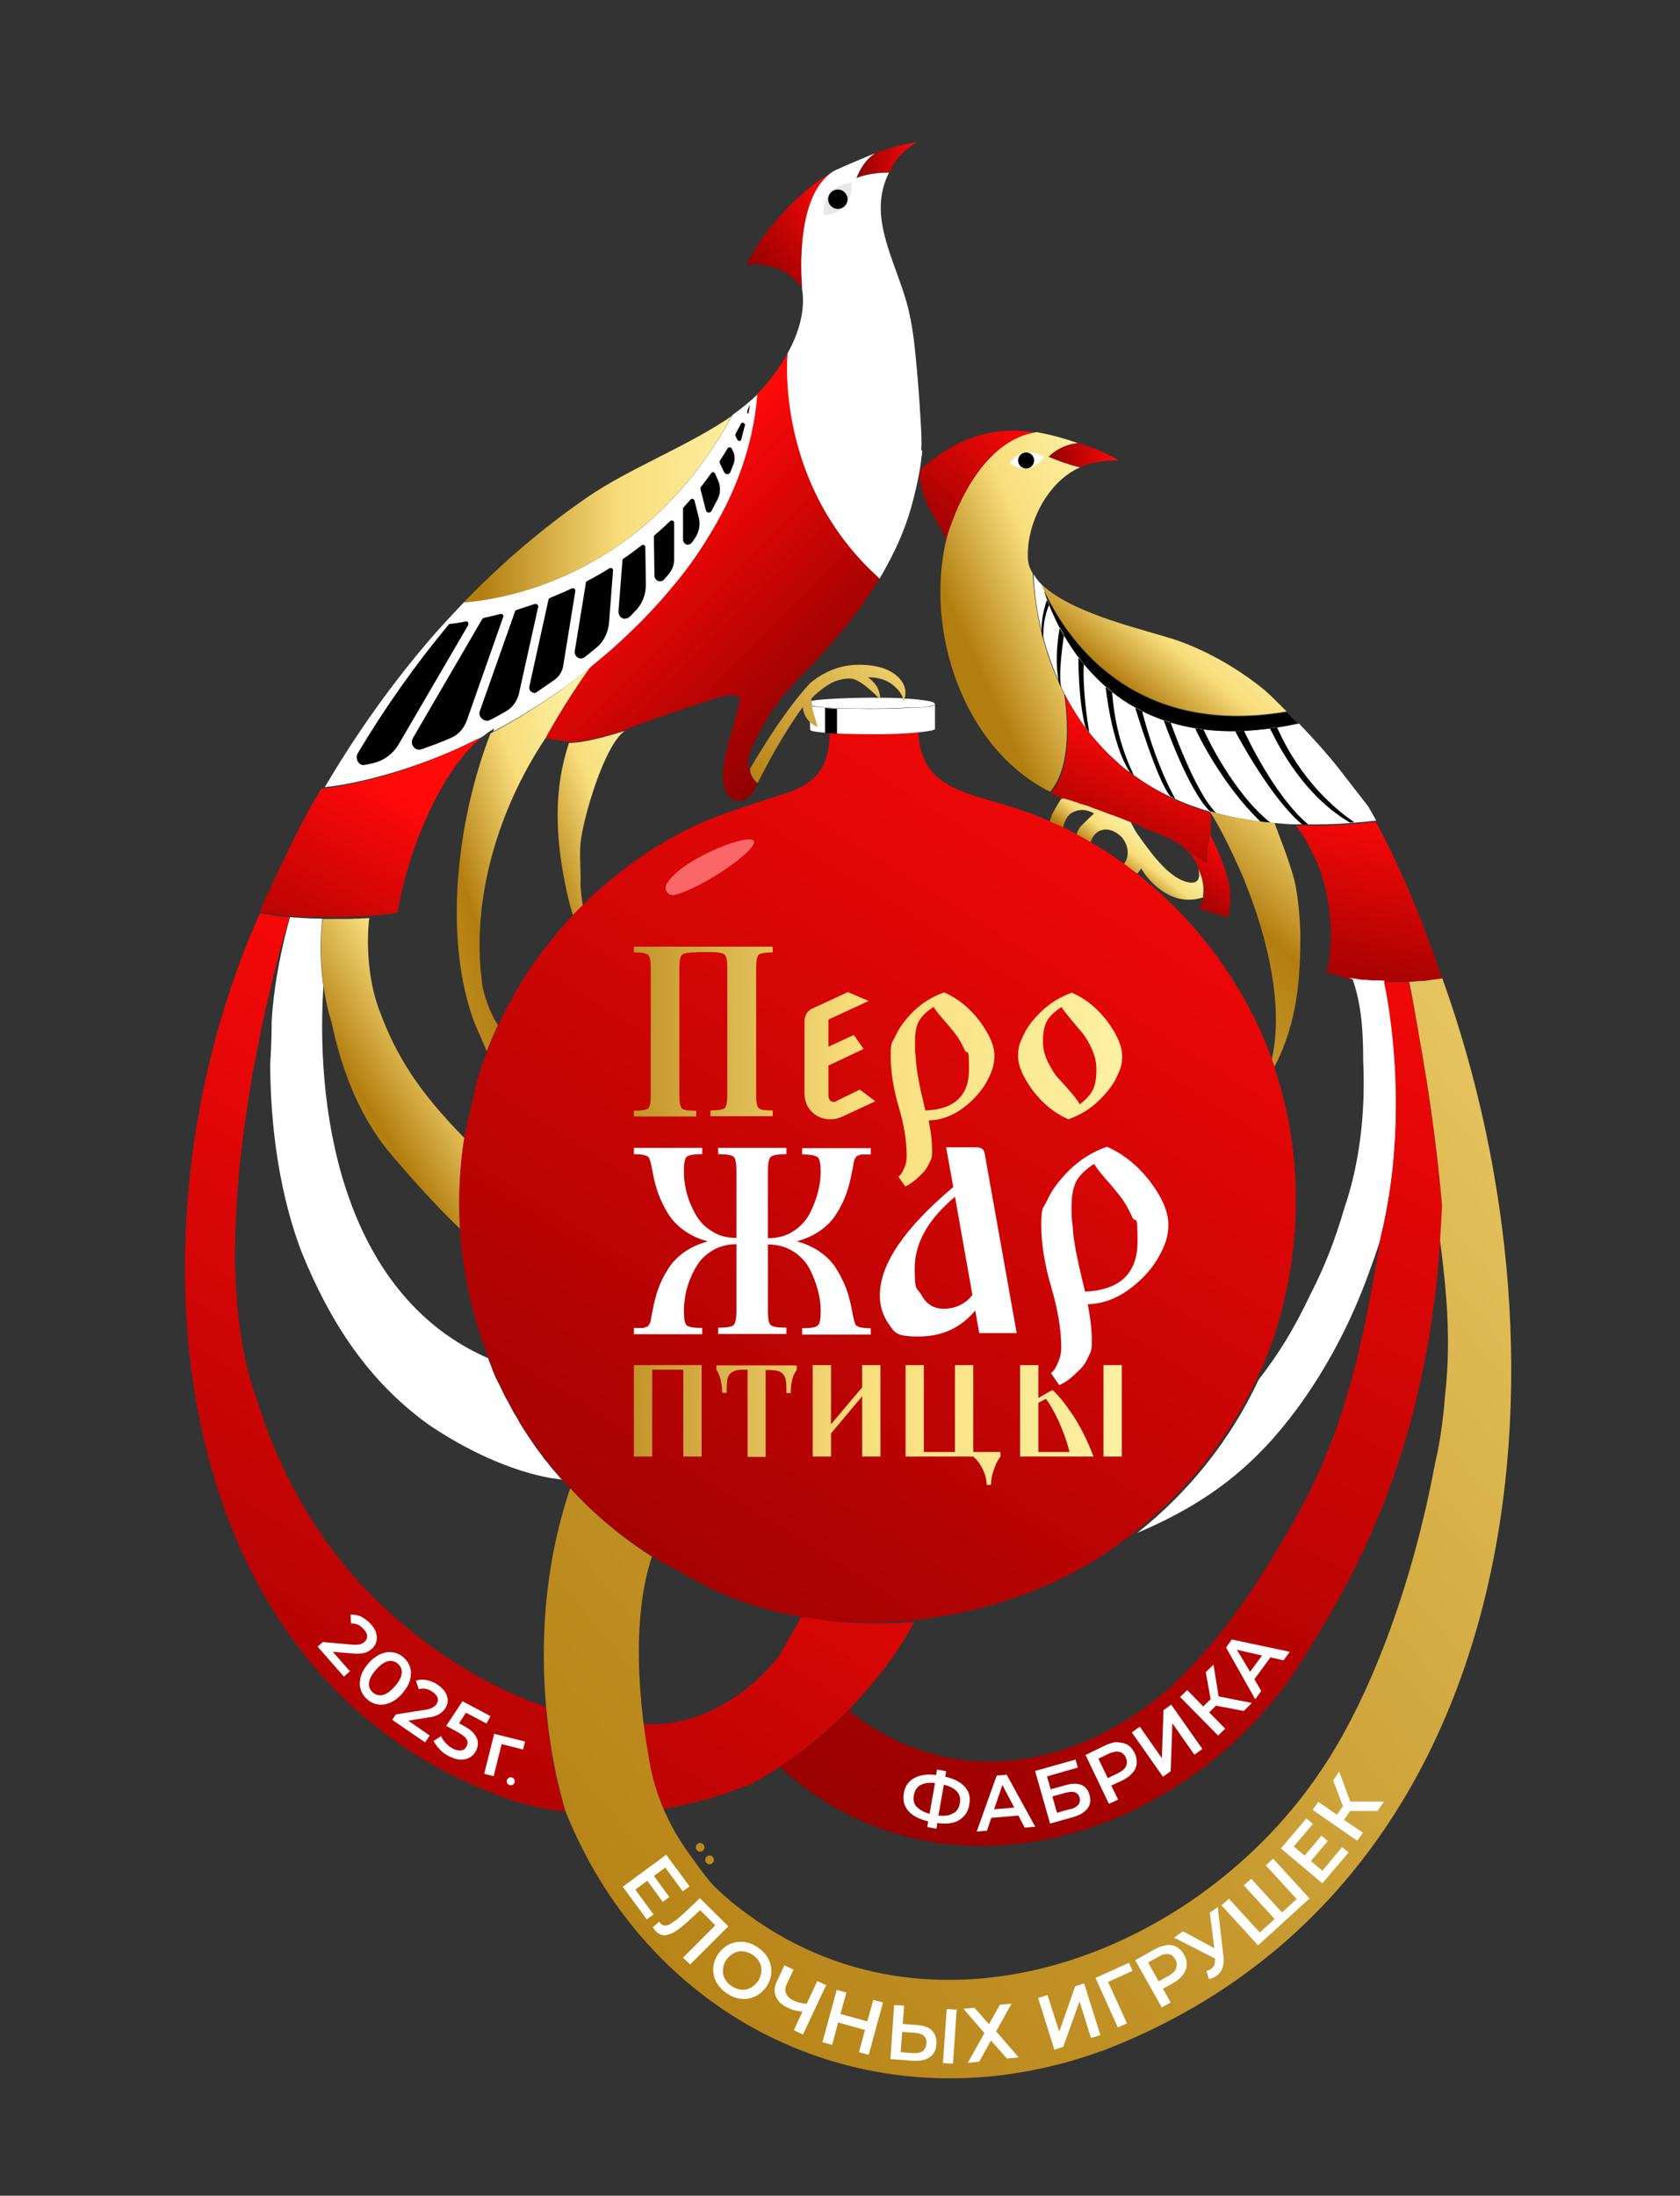 <?xml version="1.0" encoding="UTF-8"?> <svg xmlns="http://www.w3.org/2000/svg" xmlns:xlink="http://www.w3.org/1999/xlink" id="Layer_1" version="1.1" viewBox="0 0 588.1 768.2"><rect x="0" y="0" width="588.1" height="768.2" fill="#333333" stroke="none"/><defs><style> .st0 { fill: url(#linear-gradient2); } .st1 { fill: url(#linear-gradient10); } .st2 { fill: url(#linear-gradient21); } .st3 { fill: #fff; } .st4 { fill: url(#linear-gradient1); } .st5 { fill: url(#linear-gradient9); } .st6 { fill: url(#linear-gradient18); } .st7 { fill: url(#linear-gradient23); } .st8 { fill: url(#linear-gradient8); } .st9 { fill: url(#linear-gradient11); } .st10 { fill: url(#linear-gradient16); } .st11 { fill: url(#linear-gradient22); } .st12 { fill: none; stroke: #26359e; stroke-miterlimit: 10; } .st13 { fill: url(#linear-gradient19); } .st14 { fill: url(#linear-gradient12); } .st15 { fill: url(#linear-gradient7); } .st16 { fill: #bc8a1e; } .st17 { fill: url(#linear-gradient20); } .st18 { fill: url(#linear-gradient4); } .st19 { fill: url(#linear-gradient14); } .st20 { fill: url(#linear-gradient5); } .st21 { fill: url(#linear-gradient3); } .st22 { fill: url(#linear-gradient15); } .st23 { fill: url(#linear-gradient17); } .st24 { fill: url(#linear-gradient6); } .st25 { fill: #ff7171; opacity: .9; } .st26 { fill: url(#linear-gradient13); } .st27 { fill: url(#linear-gradient); } .st28 { fill: #e8e8e8; } </style><linearGradient id="linear-gradient" x1="385.8" y1="310.2" x2="410.2" y2="279.1" gradientUnits="userSpaceOnUse"><stop offset="0" stop-color="#c6972f"></stop><stop offset=".2" stop-color="#b37e10"></stop><stop offset=".4" stop-color="#f8dd7b"></stop><stop offset=".6" stop-color="#fdf1a4"></stop><stop offset=".7" stop-color="#f8dd7b"></stop><stop offset=".9" stop-color="#b37e10"></stop></linearGradient><linearGradient id="linear-gradient1" x1="421.2" y1="314" x2="421.5" y2="313.6" gradientUnits="userSpaceOnUse"><stop offset="0" stop-color="#c6972f"></stop><stop offset=".2" stop-color="#b37e10"></stop><stop offset=".4" stop-color="#f8dd7b"></stop><stop offset=".6" stop-color="#fdf1a4"></stop><stop offset=".7" stop-color="#f8dd7b"></stop><stop offset=".9" stop-color="#b37e10"></stop><stop offset=".9" stop-color="#b68215"></stop><stop offset="1" stop-color="#cb9e34"></stop></linearGradient><linearGradient id="linear-gradient2" x1="355.2" y1="141" x2="317.6" y2="190.9" gradientUnits="userSpaceOnUse"><stop offset="0" stop-color="#ff0909"></stop><stop offset="1" stop-color="#8f0000"></stop></linearGradient><linearGradient id="linear-gradient3" x1="308.1" y1="239.7" x2="461.6" y2="169.6" gradientUnits="userSpaceOnUse"><stop offset="0" stop-color="#c6972f"></stop><stop offset="0" stop-color="#b9861a"></stop><stop offset=".1" stop-color="#b37e10"></stop><stop offset=".1" stop-color="#b37e10"></stop><stop offset=".2" stop-color="#b37e10"></stop><stop offset=".4" stop-color="#f8dd7b"></stop><stop offset=".6" stop-color="#fdf1a4"></stop><stop offset=".7" stop-color="#f8dd7b"></stop><stop offset=".9" stop-color="#b37e10"></stop><stop offset=".9" stop-color="#b68215"></stop><stop offset="1" stop-color="#cb9e34"></stop></linearGradient><linearGradient id="linear-gradient4" x1="403.6" y1="257.1" x2="382.5" y2="309" xlink:href="#linear-gradient2"></linearGradient><linearGradient id="linear-gradient5" x1="391.4" y1="159.3" x2="367.1" y2="159.3" xlink:href="#linear-gradient2"></linearGradient><linearGradient id="linear-gradient6" x1="413" y1="352.5" x2="546.3" y2="206.6" gradientUnits="userSpaceOnUse"><stop offset="0" stop-color="#c6972f"></stop><stop offset=".2" stop-color="#b37e10"></stop><stop offset=".4" stop-color="#f8dd7b"></stop><stop offset=".6" stop-color="#fdf1a4"></stop><stop offset=".7" stop-color="#f8dd7b"></stop><stop offset=".9" stop-color="#b37e10"></stop><stop offset=".9" stop-color="#b68215"></stop><stop offset="1" stop-color="#cb9e34"></stop></linearGradient><linearGradient id="linear-gradient7" x1="485" y1="281.4" x2="471.5" y2="359.7" xlink:href="#linear-gradient2"></linearGradient><linearGradient id="linear-gradient8" x1="97" y1="400.1" x2="241.6" y2="310.6" xlink:href="#linear-gradient1"></linearGradient><linearGradient id="linear-gradient9" x1="246.8" y1="376.4" x2="49.4" y2="698.7" xlink:href="#linear-gradient2"></linearGradient><linearGradient id="linear-gradient10" x1="320.9" y1="56" x2="300.1" y2="56" xlink:href="#linear-gradient2"></linearGradient><linearGradient id="linear-gradient11" x1="297.9" y1="71.6" x2="262.3" y2="97.5" xlink:href="#linear-gradient2"></linearGradient><linearGradient id="linear-gradient12" x1="161.9" y1="304.8" x2="283.4" y2="257.5" xlink:href="#linear-gradient1"></linearGradient><linearGradient id="linear-gradient13" x1="134.2" y1="318.5" x2="274.4" y2="272.5" xlink:href="#linear-gradient1"></linearGradient><linearGradient id="linear-gradient14" x1="136.9" y1="276.5" x2="91.9" y2="362.5" xlink:href="#linear-gradient2"></linearGradient><linearGradient id="linear-gradient15" x1="423.8" y1="234" x2="178.9" y2="626.9" xlink:href="#linear-gradient2"></linearGradient><linearGradient id="linear-gradient16" x1="431.1" y1="294.7" x2="414.5" y2="322" xlink:href="#linear-gradient2"></linearGradient><linearGradient id="linear-gradient17" x1="524" y1="295.8" x2="316.9" y2="691.7" xlink:href="#linear-gradient2"></linearGradient><linearGradient id="linear-gradient18" x1="-92.7" y1="947.7" x2="1312.4" y2="-222.5" gradientUnits="userSpaceOnUse"><stop offset="0" stop-color="#c6972f"></stop><stop offset=".2" stop-color="#b37e10"></stop><stop offset=".3" stop-color="#c39429"></stop><stop offset=".5" stop-color="#eecf6b"></stop><stop offset=".5" stop-color="#f8dd7b"></stop><stop offset=".6" stop-color="#fdf1a4"></stop><stop offset=".7" stop-color="#f8dd7b"></stop><stop offset=".9" stop-color="#b37e10"></stop><stop offset=".9" stop-color="#b68215"></stop><stop offset="1" stop-color="#cb9e34"></stop></linearGradient><linearGradient id="linear-gradient19" x1="120.7" y1="177.9" x2="359.8" y2="177.9" xlink:href="#linear-gradient1"></linearGradient><linearGradient id="linear-gradient20" x1="381.8" y1="258.6" x2="449.2" y2="174.6" xlink:href="#linear-gradient1"></linearGradient><linearGradient id="linear-gradient21" x1="222.8" y1="180.6" x2="292.1" y2="250" xlink:href="#linear-gradient2"></linearGradient><linearGradient id="linear-gradient22" x1="231.9" y1="318.5" x2="403.7" y2="126" gradientUnits="userSpaceOnUse"><stop offset="0" stop-color="#c6972f"></stop><stop offset=".2" stop-color="#b37e10"></stop><stop offset=".5" stop-color="#f8dd7b"></stop><stop offset=".6" stop-color="#fdf1a4"></stop><stop offset=".7" stop-color="#f8dd7b"></stop><stop offset=".9" stop-color="#b37e10"></stop></linearGradient><linearGradient id="linear-gradient23" x1="98.9" y1="425.3" x2="595.7" y2="425.3" xlink:href="#linear-gradient1"></linearGradient></defs><path class="st12" d="M415.1,278.3c-1.2.2-2.4.5-3.6.7"></path><path class="st12" d="M417.8,282.7c-.7.2-1.5.3-2.2.5"></path><path class="st12" d="M385.4,314.2c-.3,0-.5-.2-.8-.2"></path><path class="st12" d="M385.4,314.2h0c-.3-.2-.6-.5-.8-.8"></path><path class="st3" d="M265.8,137.4c-.7,10-3.3,23.4-10.8,38.7-2.2,4.4-4.7,9-7.8,13.7-2.9,4.5-6.3,9.1-10.1,13.9-3.1,3.8-6.5,7.7-10.3,11.6-1.4,1.5-2.9,3-4.5,4.5-3.2,3.1-6.3,5.9-9.5,8.7-1.8,1.6-3.6,3.1-5.4,4.5,0,0,0,0,0,0-3.8,3.1-7.6,6-11.4,8.6-5.7,4-11.3,7.6-16.8,10.7-2.2,1.3-4.4,2.5-6.6,3.6.1-.4.3-.7.4-1.1-1.4.9-2.8,1.9-4.2,3-3.2,1.6-6.3,3-9.3,4.4-10,4.4-19.1,7.4-26.6,9.4-8.8,2.4-15.5,3.4-19.2,3.8,11.1-18.9,24-37,38.1-53.2.3-.3.5-.6.8-.9,3.2-3.6,6.5-7.1,9.8-10.6,16-1.3,63.7-9.7,94.1-65.6,2.8-2,5.4-4.1,7.8-6.3l.7-.7c.3-.3.6-.5.8-.8Z"></path><path d="M152.5,221.3c-.3.3-.5.6-.8.9h0c.3-.3.5-.6.8-.9Z"></path><path d="M317.3,247.9c-3.6.2-8,.3-12.7.3s-.5,0-.7,0c4.6,0,9.4-.1,13.4-.3Z"></path><path d="M318.1,247.8c-.3,0-.6,0-.9,0-4,.2-8.9.3-13.4.3h-.4c-3,0-5.9,0-8.3-.2,7.7.2,17.4,0,23-.6v.4Z"></path><path class="st27" d="M421.3,313.9c-.4.1-1,.3-1.4.4-.3,0-.6.1-.9.2-9.6,1.9-17.1-6.3-19.5-10.7,0,0-.6,1-1.5,2-1.5-1.2-3.1-2.4-4.6-3.5,2.3-2.8,1.6-7.6-1.6-10.2-3.6-3-8.5-2.6-10.1,2.7-1.6-1-3.3-1.9-4.9-2.8.2-.6.4-1.1.7-1.7s.9-1.3,1.5-1.9c1.3-1.3,4-3.8,4-3.8,0,0-3.3-2.1-6.5-.8-2.2.6-3.8,2.7-4.4,5.9-1.5-.7-3-1.5-4.6-2.2,0,0,0,0,0,0,.3-1.5.9-3,1.7-4.3s1.1-1.8,1.5-2.5.8-1.2,1.4-1.6,0,0,0,0c0,0,.2,0,.2,0,0,0,.2,0,.3.1.1,0,.2,0,.4.1.3,0,.6.2,1,.3.3.1.7.2,1,.3.3.1.7.2,1.1.4,0,0,0,0,.1,0,.4.1.8.3,1.2.4.3,0,.5.2.8.3.4.1.8.3,1.2.4,0,0,.2,0,.3,0,.5.2,1.1.4,1.6.6.5.2,1,.4,1.6.6,1.2.4,2.5.9,3.8,1.4.6.2,1.2.5,1.8.7,0,0,0,0,.1,0,.6.2,1.2.5,1.9.7.7.3,1.4.5,2.1.8.7.3,1.3.5,2,.8.4.1.7.3,1.1.4.1.2.3.6.5,1,.6,1,1,2.1,1.9,3.3s1,1.4,1.5,2.1c4.3,6,10.2,13.7,16.4,14.9.8.2,1.8.2,2.6-.2.8-.4,1.1-1.3,1.2-2.2,0-.6,0-1.1-.2-1.7,0-.4-.1-.8-.3-1.1,2.1,4.3,2.2,7.7,1.8,10.1Z"></path><path class="st4" d="M421.3,313.9h0s0,0,0,0h0Z"></path><path class="st0" d="M362.9,151.3c-22.8,3.3-31.6,37.4-31.6,37.4l-6.5-11.7s0,0,0,0c-2.4-5.9-3-10.1-3-10.1.3-1.7.4-2.3.4-2.5,1-1.2,4.1-3.5,5.3-4.4,0,0,0,0,0,0,12.7-9,23.9-10.5,35.4-8.6Z"></path><path class="st21" d="M372.5,242.6c1.4,9.6,2.4,25.8-4.9,34.4-30.4-15.1-44-56.4-36.3-88.4,0,0,8.8-34,31.6-37.4,4.8.8,9.7,2.2,14.7,3.9-6.8.5-9.4,4.4-9.4,4.4,0,0,5,3.1,9.9,4-11.4,5-18.7,19.6-18.3,31.5,0,2,.7,3.9,1.7,5.6.3,5.1,1.1,13.1,3.4,22.1h0c0,.4.2.7.3,1,1.4,5.1,3.2,10.4,5.8,15.8.2.4.4.8.5,1.2,0,0,0,0,0,0,.3.6.6,1.2.9,1.9Z"></path><path class="st18" d="M423.5,291.8c-1.3,6-1.1,10.2-1.1,10.2-3.4-2.2-6.7-4.4-7.2-4.8,0,0,0,0,0,0h0c-3.3-3-8-4.9-12.5-6.6,0,0,0,0,0,0-2.2-1-4.4-1.9-6.7-2.9h0c-.4-.2-.7-.3-1.1-.4-.7-.3-1.3-.5-2-.8-.7-.3-1.4-.6-2.1-.8-.6-.2-1.3-.5-1.9-.7,0,0,0,0-.1,0-.6-.2-1.2-.5-1.8-.7-1.3-.5-2.6-1-3.8-1.4-.5-.2-1.1-.4-1.6-.6-.5-.2-1.1-.4-1.6-.6,0,0-.2,0-.3,0-.4-.2-.8-.3-1.2-.4-.3,0-.5-.2-.8-.3-.4-.2-.8-.3-1.2-.4,0,0,0,0-.1,0-.4-.1-.7-.3-1.1-.4-.4-.1-.7-.2-1-.3-.4-.1-.7-.2-1-.3-.1,0-.3,0-.4-.1-.1,0-.2,0-.3-.1,0,0-.2,0-.2,0-.1,0-.2,0-.3,0-1.4-.6-2.9-1.2-4.2-1.9,7.2-8.6,6.3-24.8,4.9-34.4,2.2,4.2,4.8,8.4,7.9,12.5t0,0c.2.2.3.4.5.6h0c.8,1,1.6,2,2.5,3,.3.3.5.6.8.9.4.4.7.8,1.1,1.2.4.4.7.8,1.1,1.2.3.3.6.6.9.9.3.3.5.5.8.8.2.2.4.4.6.6.3.3.6.6,1,.9.7.6,1.3,1.2,2,1.8.3.2.5.4.8.7.3.2.5.4.8.7.3.2.5.4.8.6.3.2.5.4.8.6.4.3.7.6,1.1.8h0c.5.4,1,.8,1.6,1.1,3.7,2.6,7.8,5,12.2,7.1h0c.2,0,.4.2.5.3,4,1.9,8.4,3.5,13.2,4.9.2,2.5,0,7.6,0,8Z"></path><path class="st20" d="M391.4,161.1c-2.5-.1-5,.2-6.9.5h0c-1.7.3-2.6.6-3.4.8-1,.3-2,.6-2.9,1-4.9-.8-11.1-3.6-11.1-3.6,0,0,3.8-4.3,10.6-4.8,1.7.6,3.4,1.2,5.1,1.8,0,0,0,0,0,0,2.2.7,8.4,3.9,8.6,4.1Z"></path><path class="st3" d="M481.6,287.1c-2.8.3-5.6.6-8.2.8-6.1.5-11.8.6-17.2.5-.2,0-.4,0-.6,0-.7,0-1.4,0-2.1,0-2.2,0-4.4-.2-6.5-.4-.8,0-1.6-.1-2.4-.2-7.1-.7-13.6-1.9-19.6-3.5,0,0,0,0,0,0-.2,0-.3,0-.5-.1,0,0,0,0-.1,0-.4,0-.7-.2-.8-.2,0,0,0,0,0,0-4.7-1.4-9.1-3-13.1-4.9-.2,0-.4-.2-.5-.2h0c-4.5-2.1-8.6-4.5-12.2-7.1-.5-.4-1.1-.7-1.6-1.1h0c-.4-.3-.7-.6-1.1-.8-.3-.2-.6-.4-.8-.6-.3-.2-.5-.4-.8-.6-.3-.2-.5-.4-.8-.7-.3-.2-.5-.4-.8-.7-.7-.6-1.4-1.2-2-1.8-.3-.3-.7-.6-1-.9-.2-.2-.4-.4-.6-.6-.3-.2-.5-.5-.8-.8-.3-.3-.6-.6-.9-.9-.4-.4-.8-.8-1.1-1.2-.4-.4-.7-.8-1.1-1.2-.3-.3-.5-.6-.8-.9-.9-1-1.7-2-2.5-3h0c-.2-.2-.3-.4-.5-.6t0,0c-3.5-4.7-6.4-9.5-8.8-14.4,0,0,0,0,0,0-.2-.4-.4-.8-.5-1.2-2.5-5.4-4.4-10.8-5.8-15.8,0-.3-.2-.7-.3-1h0c-2.4-9-3.2-17-3.4-22.1.8,1.3,1.8,2.6,3,3.8t0,0c.2.6.5,1.2.8,1.9.2.7.4,1.3.7,2,.4,1.1.8,2.2,1.3,3.4,1,2.4,2.2,5.1,3.6,7.8h0c.4.8.9,1.7,1.4,2.5,1.5,2.6,3.2,5.2,5.1,7.7.6.8,1.3,1.7,2,2.5h0c2.2,2.7,4.7,5.4,7.6,7.8.8.7,1.5,1.3,2.3,1.9,2.4,1.9,5.1,3.7,7.9,5.3.8.5,1.7.9,2.5,1.3,2.4,1.2,4.9,2.3,7.6,3.2.8.3,1.6.5,2.4.8,2.7.8,5.6,1.5,8.6,2,.9.2,1.9.3,2.8.4,4.4.6,9.1.8,14.2.5,5.9-.3,12.2-1.1,19.1-2.6,5.1,5.3,10.4,11.2,13.9,15.7l10.4,13.4c.9,1.6,1.9,3.3,2.8,5Z"></path><path class="st24" d="M445.6,373.9h0c-.2-.7-.5-1.3-.7-2,4.9-19.3-1.3-44.1-9.1-63.4,0-.1,0-.2-.1-.3,0-.2-.1-.3-.1-.3-3.1-7.2-7.9-17.6-12.1-24h0l.6.2s0,0,0,0c6,1.6,12.5,2.8,19.6,3.5.8,0,1.6.1,2.4.2,2.4,6.5,6.4,16.3,7.5,22.5.9,4.9,1.4,10.3,1.6,15.8,0,13.9-.4,31.2-9.5,47.9Z"></path><path class="st15" d="M504.8,342.2c-1.4.2-2.8.4-4.3.6-.8.1-1.6.2-2.4.3-.3,0-.6,0-1,0-1.3.1-2.6.2-3.9.3-.4,0-.9,0-1.3,0-3.3.1-6.5.1-9.7,0-.3,0-.6,0-1,0-.3,0-.6,0-.9,0-.5,0-1,0-1.5-.1-.3,0-.6,0-.9-.1-.3,0-.5,0-.8,0-.6,0-1.2-.2-1.8-.2-.4,0-.7-.1-1-.2-.5,0-.9-.2-1.3-.2-.1,0-.3,0-.4,0-.1,0-.3,0-.4,0,0,0,0,0,0,0l-7.8-2.5s0,0,0,0c3.2-12.5,1.1-29.8-4.8-41.4-1.5-3-3.5-7.2-6.1-9.9.7,0,1.4,0,2.1,0,.2,0,.4,0,.6,0,5.4.1,11.1,0,17.2-.5,2.7-.2,5.4-.5,8.2-.8,8.9,16.4,16.7,35.3,23.3,55.1Z"></path><path class="st8" d="M160.8,429.5s0,.1,0,.2h0c-9.4-9-18.9-19.9-25.2-27.4,0,0,0,0,0,0-10.3-12.9-16.2-28.7-19.5-44.5,0,0,0,0,0,0-.2-.6-1.8-5.3-2.8-12.6h0c-.9-6.3-1.4-14.5-.4-23.7,2,0,3.9,0,5.8,0,.6,0,1.1,0,1.7,0,.5,0,1,0,1.5,0,.7,0,1.3,0,2-.1.3,0,.6,0,1,0,.6,0,1.2,0,1.8-.1.7,0,1.3,0,2-.1.2,0,.4,0,.6,0h0s0,0,0,0c-.2.4-2.2,17.2,3.5,32.3,5.9,16,13.7,28.3,29.8,44.7h0c-1.7,10.3-2.2,21.3-1.6,31.9Z"></path><path class="st3" d="M197,517.7h0c-1.4-.2-2.8-.4-4.3-.6h0c-18.3-3.3-35-13.6-41.2-17.7-.5-.3-1-.7-1.3-.9,0,0-.2-.1-.3-.2-.2-.1-.3-.2-.3-.2-20.5-14.9-33.9-35.1-44-60,0,0,0,0,0,0-9.3-24.3-11-50.4-11-66.1.3-4.9.5-9.7.5-14.6.2-3.9,1.1-17.4,6.4-36.5h0c.5,0,1,0,1.4.1,1.1,0,2.1.1,3.2.2,2.3.1,4.5.2,6.7.2-1,9.2-.5,17.4.4,23.7h0c-3,48.3,8.8,108.8,57.7,130.1,0,.1.1.3.2.4,0,0,0,.1,0,.2,0,0,0,0,0,0,0,0,0,0,0,.1.2.5.4,1,.6,1.5.2.5.4,1,.6,1.5,0,0,0,.1,0,.2.2.5.4.9.6,1.4.1.3.3.7.4,1,.2.5.5,1.1.8,1.6,0,0,0,.1.1.2,0,0,0,0,0,0,.2.3.3.7.5,1,0,0,0,.1.1.2.2.4.4.8.6,1.2.2.5.5,1,.7,1.5.2.4.4.8.6,1.2,0,0,0,.1.1.2.2.4.4.8.7,1.2.3.6.7,1.3,1,1.9.1.2.2.4.3.6.4.7.7,1.3,1.1,2,.2.3.3.6.5.8.4.6.8,1.3,1.1,1.9,0,0,0,.1.1.2,0,.1.2.3.2.4.5.9,1.1,1.7,1.6,2.6.5.7.9,1.4,1.4,2.1,0,.1.1.2.2.3,0,0,0,0,0,0,0,0,0,.1.1.2.5.7.9,1.3,1.4,2,0,.1.2.3.3.4,0,0,0,0,0,0,0,0,0,0,0,.1,0,0,0,0,0,0,.6.8,1.2,1.7,1.8,2.5.4.5.7,1,1.1,1.4,0,0,0,.1.1.2,0,0,0,0,0,0,.5.7,1,1.4,1.6,2,.5.7,1.1,1.4,1.6,2,.5.7,1.1,1.3,1.7,2,.6.7,1.1,1.3,1.7,2Z"></path><path class="st5" d="M198.4,633.8c-.1,0-.2,0-.4,0h0c0,0,0,0-.2,0-13.5-1.6-21.6-5-22.2-5.2,0,0,0,0,0,0-121-44.6-132.4-202.6-84.6-309.1h0c3.4.6,6.9,1.1,10.4,1.4t0,0c-.2.7-.6,1.9-1,3.6.2-.6.3-1.3.5-1.9,0,.2-.1.3-.2.5,0,0,0,0,0,0,0,.3-.2.6-.3,1-1.1,3.8-2.2,7.9-3.3,11.9-2.8,10.8-5.5,22.7-7.6,34.2,0,.3-.1.6-.2.9-.1.6-.2,1.3-.4,1.9-.4,1.9-.7,3.8-1,5.7-1.4,8.4-2.6,17-3.6,25.5,0,.8-.2,1.6-.3,2.4,0,.4,0,.8-.1,1.2-.2,1.5-.3,2.9-.4,4.4-.6,7.2-1,14.4-1.2,21.6,0,0,0,0,0,0,0,0,0,0,0,0,0,0,0,.1,0,.2-.2,5.9,0,11.8.4,17.7,0,0,0,.1,0,.2.9,13.5,3,26.4,7.2,37.6h0c7.4,24.5,19.8,46.6,36.6,65,0,0,0,0,0,0,0,0,0,0,0,0,0,0,0,0,0,0,.1.1.2.3.4.4.6.7,1.5,1.6,2.2,2.3,8.7,8.8,28.9,27.5,57.6,38.4h0c1.4.5,2.8,1,4.3,1.5,2,21.8,6.7,36.1,6.8,36.4h0c.1,0,.2,0,.4,0ZM290,566.7s0,0-.2,0c-2.8-.3-9.2-1.1-9.2-1.1l-.3.5-7.7,13.5c-10.4,12.9-26,23-42.5,23.6-1.6,0-3.2,0-4.8,0h0s0,0,0,0h0c2.1,16.5,5.4,28.9,5.6,29.9h0c3.3-.5,6.5-1.1,9.8-1.9,0,0,0,0,0,0h0c7.3-1.7,14.6-4,21.8-6.9,0,0,0,0,.1,0,0,0,0,0,.1,0,.1,0,.2-.1.4-.2.1,0,.2-.1.3-.2,3-1.6,6.1-3.5,9.2-5.5.8-.5,1.6-1.1,2.3-1.6.7-.5,1.4-.9,2.1-1.4.2-.1.4-.3.6-.4.6-.4,1.2-.8,1.8-1.3,1-.7,2-1.5,3-2.3.2-.2.5-.4.7-.6.1,0,.2-.2.3-.3.3-.2.6-.5.9-.7.3-.2.6-.5.9-.8,13.7-11.3,26.5-25.9,34.8-41.4,0,0,0-.2.1-.2-10.1.9-20.4.8-30.5-.4Z"></path><path class="st1" d="M320.9,49.8c-1.9,1.1-3.5,2.3-4.7,3.5-3.6,3.4-4.6,6.6-4.7,6.9-6.8-.1-11.4,1.9-11.4,1.9,2.4-6.2,6.1-8.4,6.6-8.7,0,0,0,0,0,0,8.2-3,14.2-3.6,14.2-3.6Z"></path><path class="st3" d="M322.8,157.5c0,.8,0,1.6-.2,2.3-.5,4.9-1.6,9.8-2.8,14.6-2,8.2-5.3,16.2-9.4,23.6-.8,1.5-1.7,3.1-2.6,4.6-36.6-32.8-32.3-77.7-32.2-78.8,4-7.2,6.5-15.3,5.1-23.1,0,0-3.2-31.6,10.6-40.5,0,0,0,0,0,0,.1,0,.2-.1.3-.2.5-.3,1.1-.6,1.8-.9,0,0,0,0,.1,0,2.3-1.1,5.7-2.5,9-3.9,0,0,0,0,0,0,1.3-.6,2.6-1.1,3.9-1.6-.5.3-4.2,2.5-6.6,8.7,0,0,4.6-2,11.4-1.9-7.7,15.3,2,30.2,6.4,46.2,1.7,6.5,2.5,13.2,3.1,19.9.7,7,1.2,14.1,1.6,21.2.2,3.3.4,6.6.2,9.9Z"></path><path class="st9" d="M280.8,100.7c-4.7-6.3-11.6-8.9-19.5-8,5.5-11.9,18.6-26,30.1-32.5-13.8,8.9-10.6,40.5-10.6,40.5Z"></path><path class="st14" d="M203.2,295.2c-.4,4.7.2,9.6,0,14.3,0,0,0,0,0-.1,0,0,0,.1,0,.2,0,0,0,.2,0,.3h0c.2,2.2.4,4.8.8,6.9-.3.3-.6.6-.9.9-.3.3-.5.5-.8.8-.6.6-1.2,1.2-1.7,1.8h0c-.6-1.9-1.1-3.7-1.5-5.3h0c-.5-2-.9-3.9-1.3-5.9,0,0,0,0,0,0-3.3-16.4-4.1-33,1.4-49.2,0,0,4.8.5,19.5-4.2-7.2,5-14.8,31.1-15.5,39.6Z"></path><path class="st26" d="M190.8,258.5c-16.2,24.3-26.1,56.2-22,85.7,0,0,0,.2,0,.3.2,1.3.8,3.8,1.9,6.8,0,0,0,0,0,0,.4,1,.8,2.1,1.4,3.3.6,1.4,1.3,2.7,2.2,4-1.4,3-2.7,6.1-3.9,9.2-.1-.4-4.2-9.7-4.2-9.7-11.2-29.5-6.3-71.1,5.5-101.5,2.2-1.1,4.4-2.3,6.6-3.6,5.5-3.1,11.1-6.7,16.8-10.7,3.8-2.7,7.6-5.5,11.4-8.6-8.9,12.2-15.7,24.9-15.7,24.9Z"></path><path class="st19" d="M168,258.5c-15.4,13-26.2,43.3-28.8,60.9,0,0-.1,0-.3,0-3,.4-6.2.8-9.8,1.1-.2,0-.4,0-.6,0-.7,0-1.3.1-2,.1-.6,0-1.2,0-1.8.1-.3,0-.6,0-1,0-.7,0-1.3,0-2,.1-.5,0-1,0-1.5,0-.6,0-1.1,0-1.7,0-3.5,0-7.1,0-10.7,0-.2,0-.5,0-.7,0-.4,0-.8,0-1.1,0-1.1,0-2.2-.1-3.2-.2-.5,0-1,0-1.4-.1h0s0,0,0,0t0,0c-3.5-.3-7-.7-10.4-1.4,0,0,0,0,0,0,0,0,0,0,0,0,0,0,0,0,0,0,0,0,0-.2.1-.3,0,0,0-.1,0-.2,0,0,0-.1,0-.2.2-.5.4-.9.6-1.4,4.6-9.9,10.2-22,15.4-31.7,0,0,0,0,0,0,.7-1.3,1.3-2.4,2-3.6,0,0,0,0,0,0,.1-.2.2-.4.3-.5,1-1.7,2-3.5,3-5.2,3.7-.4,10.4-1.5,19.2-3.8,7.5-2,16.6-5,26.6-9.4,3-1.3,6.1-2.8,9.3-4.4Z"></path><path class="st22" d="M446.5,374.1h0c-.2-.7-.5-1.3-.7-2h0c-14.7-42-49.4-76.6-92-89.9-7-2.2-14.1-3.7-20.7-7-8.7-4.4-11.8-11.8-11.6-21.1,0-.1,0-.2,0-.3,0-.4,0-.7,0-1,0,0,0-.2,0-.3-.7,0-1.5.1-2.3.2,0,0-.2,0-.3,0-4.5.3-10.6.4-16.2.4h-.6c-3.3,0-9.1-.1-11.7-.3.6,13-2.6,20.5-14.9,24.6-14,4.6-27.4,8.3-40.4,15.7-11.7,6.6-22.5,14.9-32,24.4-.3.3-.5.5-.8.8-.6.6-1.2,1.2-1.7,1.8h0c-10.6,11.3-19.5,24.3-26.1,38.4-1.4,3-2.7,6.1-3.9,9.2-1.4,3.5-2.6,7.1-3.7,10.7l-4.3,19.1h0c-1.7,10.3-2.2,21.3-1.6,31.9,0,0,0,.1,0,.2.9,15.9,4.4,31.4,10.2,45.8,0,0,0,.1,0,.2,0,0,0,0,0,0,0,0,0,0,0,.1.2.5.4,1,.6,1.5.2.5.4,1,.6,1.5,0,0,0,.1,0,.2.2.5.4.9.6,1.4.1.3.3.7.4,1,.3.6.6,1.2.9,1.9,0,0,0,0,0,0,.2.3.3.7.5,1,0,0,0,.1.1.2.2.4.4.8.6,1.2.2.5.5,1,.7,1.5.2.4.4.8.6,1.2,0,0,0,.1.1.2.2.4.4.8.7,1.2.3.6.7,1.3,1,1.9.1.2.2.4.3.6.4.7.7,1.3,1.1,2,.2.3.3.6.5.8.4.6.8,1.3,1.1,1.9,0,0,0,.1.1.2,0,.1.2.3.2.4.5.9,1.1,1.7,1.6,2.6.5.8,1,1.6,1.6,2.4,0,0,0,0,0,0,0,0,0,.1.1.2.5.7.9,1.3,1.4,2,0,.1.2.3.3.4,0,0,0,0,0,0,0,0,0,0,0,.1,0,0,0,0,0,0,.6.8,1.2,1.7,1.8,2.5.4.5.7,1,1.1,1.4,0,0,0,.1.1.2,0,0,0,0,0,0,.5.7,1.1,1.4,1.6,2,.5.7,1.1,1.4,1.6,2,.5.7,1.1,1.3,1.7,2,.6.7,1.1,1.3,1.7,2h0c.9,1,1.8,2,2.7,3,0,0,0,.1.2.2,8.4,9.1,17.9,17,28.4,23.7.2.2.5.3.7.4,1.6,1,3.3,2,5,3,2.1.9,4.9,2.5,8,4.3,11.8,6.8,24.9,11.4,38.5,13.7h0c.3,0,.6.1.8.1,12.8,2.2,26.1,2.5,39.1,1.1,20.2-2.1,39.9-8.1,57-17.3,7.3-3.9,14.1-8.6,20.7-13.8,18-14.2,32.7-32.6,42.5-53.6,15.5-32.3,17.9-74.4,6-108.6Z"></path><path class="st25" d="M236.1,313.1c-2.5.5-4-2.3-2.5-4.2h0c3.7-6,16.7-12.4,24.4-14.5,2.9-.8,5-1,5.7-.4,2.9,2.6-18.4,17.1-27.6,19.1Z"></path><path class="st10" d="M429.8,320.9l-10.2-3s4.3-5-.1-14c0,0,0,0,0,0,0,0,0,0,0,0,0,0,0-.1,0-.2,0,0,0,0,0,0-.8-2.5-2.4-4.7-4.3-6.4.6.4,3.9,2.6,7.3,4.8,0,0-.2-4.1,1.1-10.1.1.2.3.5.5.9,0,0,0,0,0,0,1,2,2.8,6,4.3,10h0c.7,1.8,1.2,3.5,1.6,5.3,1.5,6.5,0,12.8,0,12.8Z"></path><path class="st3" d="M483.3,433.4s0,0,0,0c-1,3.2-2.4,7.3-4,11.6-6.1,17-14.5,33.2-25.2,47.8-14.3,19.3-30.2,32.6-56,43.5,18-14.2,32.7-32.6,42.5-53.6h0c6.6-8.5,12.2-17.3,18-29.6,5-9.6,8.9-19.7,11.9-30.1,0,0,0,0,0,0,6.3-18.3,7.4-37.1,6.7-51.9,0-9.7-.5-19.4-3.7-28.5l-1.2-.4c.1,0,.3,0,.4,0,.1,0,.3,0,.4,0,.4,0,.9.2,1.3.2.3,0,.7.1,1,.2.6,0,1.2.2,1.8.2.3,0,.5,0,.8,0,.3,0,.6,0,.9.1.5,0,1,0,1.5.1.3,0,.6,0,.9,0,.3,0,.6,0,1,0,.7,0,1.5,0,2.3.1.6,2.7,9.8,45.1-1.3,89.8Z"></path><path class="st23" d="M504.9,421.6c-.2,4.2-.4,8.3-.7,12.3h0c-5.6,80.4-33.9,124.1-51.6,152-40.1,57.7-123.4,83.9-179.7,32.2.8-.5,1.6-1.1,2.3-1.6.7-.5,1.4-.9,2.1-1.4.2-.1.4-.3.6-.4.6-.4,1.2-.8,1.8-1.3,1-.7,2-1.5,3-2.3.3-.3.7-.5,1-.8.3-.2.6-.5.9-.7.3-.2.6-.5.9-.8,3.8-3.1,7.7-6.6,11.8-10.7.3.4,1.7,1.8,2.2,2.3,34.6,25.5,76,18.6,108-8.2,19.2-16.8,33.9-39.3,46.7-62.4,17.1-30.1,23.6-63.2,29-96.4,0,0,0,0,0,0,11.1-44.7,1.9-87.1,1.3-89.8,2.3,0,4.7,0,7.4,0,.4,0,.9,0,1.3,0,1.3,6.4,2.5,12.6,3.5,18.6,4,22.6,6.6,42.4,8.1,59.6Z"></path><path class="st6" d="M385.5,717.6c-77.7,28.2-157.1-8.1-187.5-83.8.1,0,.2,0,.4,0-.1,0-.2,0-.4,0h0c0-.3-4.9-14.6-6.8-36.4-1.9-20.7-1.2-48.2,8.4-76.7,0,0,0,.1.2.2,8.4,9.1,17.9,17,28.4,23.7-6,18.2-5.1,40.7-2.9,58.5.6,4.8,1.4,9.4,2.1,13.5,1.9,10.6,6.1,20.7,12.2,29.6,3.4,4.9,7.1,10.1,10,13.3,2.5,2.5,5.8,5.5,9.4,8.2,67.1,52.1,160.8,16.5,204.2-49.4,17.8-26.8,31.9-67,39.2-106.6h0c.2-.9,2.3-8.6,3.5-23.9,0,0,0,0,0,0,2.2-19.7.3-37.6-1.8-53.8h0c.3-4,.5-8.1.7-12.3-1.5-17.2-4-37-8.1-59.6-1-6-2.1-12.2-3.4-18.6,1.2,0,2.5-.2,3.8-.3.3,0,.6,0,1,0,.8,0,1.6-.2,2.4-.3,1.4-.2,2.9-.4,4.4-.6,48.8,135.6,30.5,318.3-119.5,375.4Z"></path><path class="st13" d="M256.4,145.2c-30.4,55.8-78.1,64.3-94.1,65.6,13.4-13.9,27.9-26.2,43.1-36.7,14.7-10.2,35.8-18.1,51.1-28.8Z"></path><path class="st17" d="M450.4,248.9c-55.3,9.4-78-27.3-85-42.6-.3-.7-.6-1.3-.8-1.9.1.1.2.2.3.3,11.1,10.5,37.6,16,47.6,19.5,10.9,3.9,21.5,10.1,30.5,17.5,0,0,.1,0,.2.2,0,0,0,0,0,0,1.9,1.7,4.3,4.1,7,6.8Z"></path><path class="st28" d="M298.1,63.9s-10.7.8-9.7,11.4c0,0,10.2.2,9.7-11.4Z"></path><path d="M454.5,253.1c-6.8,1.5-13.2,2.3-19.1,2.6-5.1.2-9.8,0-14.2-.5-1-.1-1.9-.3-2.8-.4-3-.5-5.9-1.2-8.6-2-.8-.2-1.6-.5-2.4-.8-2.7-.9-5.2-2-7.6-3.2-.9-.4-1.7-.9-2.5-1.3-2.9-1.6-5.5-3.4-7.9-5.3-.8-.6-1.6-1.3-2.3-1.9-2.8-2.5-5.3-5.1-7.6-7.8h0c-.7-.8-1.3-1.7-2-2.5-1.9-2.6-3.6-5.2-5.1-7.7-.5-.9-1-1.7-1.4-2.5h0c-1.4-2.7-2.6-5.3-3.6-7.8-.5-1.2-.9-2.3-1.3-3.4-.3-.7-.5-1.4-.7-2,7,15.3,29.7,52,85,42.6,1.3,1.3,2.7,2.8,4.1,4.2ZM372.4,221.9c-.5-.9-1-1.7-1.4-2.5,0,.4-2.2,10.6-.3,19.5,0,0,.3.6.3.6.2.4.4.8.6,1.2-1.4-4.1.8-18.3.9-18.7,0,0,0,0,0,0ZM379.4,232.2h0c-.7-.8-1.3-1.7-1.9-2.5,0,.5-.1,15.4,2.5,24.8l.5.7c.2.2.6.8.8,1-2.6-15.8-1.9-23.6-1.9-24ZM389.3,241.9c-.8-.6-1.6-1.3-2.3-1.9,0,0,2,20.3,8.5,30.1.5.4.9.7,1.4,1.1-6.6-13.6-7.3-25.9-7.6-29.2ZM399.8,248.6c-.9-.4-1.7-.9-2.5-1.3,0,0,8,26.6,12.5,31.4h0c.2,0,1.4.7,1.6.8-7.6-13.8-11.6-30.8-11.6-30.8ZM409.7,252.6c-.8-.2-1.6-.5-2.4-.8,0,0,8.6,24.7,16.2,32,.2,0,.5.2.8.2,0,0,1.2.3,1.4.4-7.6-7.5-16-31.9-16-31.9ZM421.1,255c-1-.1-1.9-.3-2.8-.4.6,1.7,9.6,20.1,22.9,32.8l1.7.2c.4,0,1.4.1,1.8.2-13.2-10.5-22.6-30.7-23.5-32.8ZM367.4,211.6c-.5-1.2-.4-.9-.8-2,0,0-2.5,6.6-1.9,12.1,0,.3.4,1.5.5,1.8-.1-8.3,2.2-12,2.2-12ZM435.4,255.6c-1.1,0-2.1,0-3.1,0,.7,1.6,12.9,24.1,23.5,32.8h.2c.2,0,1.6,0,1.9,0-11.9-10-21.7-31.2-22.5-32.9ZM447,254.3h-.8c-1.2.3-.6.2-1.8.3,1.1,1.7,9.9,22.6,28.2,33.2.2,0,1.3-.1,1.5-.1-19-13.1-26.2-31.6-27.2-33.5Z"></path><circle cx="293.3" cy="69.7" r="3.4"></circle><path class="st3" d="M365.5,160s-7.1-5.1-12,2c0,0,6.3,5.4,12-2Z"></path><path d="M293.6,248c-.4,0-.7,0-1.1,0h0c.3,0,.7,0,1.1,0Z"></path><path class="st2" d="M307.8,202.6c-3.5,5.7-7.4,11.2-11.6,16.4-2.6,3.2-5.2,6.3-7.9,9.3-8.9,10-15,13.2-23.7,30.3-1.8,3.5-4,8.2-2,10.4,0,.7,0,2.8,2.6,5.1-.7,1.5-1.2,2.4-1.3,2.7,0,0,0,0,0,0l-.7.9s0,0,0,0c-3.1,3.9-6.4,2.2-7,1.8,0,0,0,0-.1,0-8-6.3,2.3-27,2.9-35.2-1.5-1.7-3.6-1.2-5.5-.8-1.3.2-9.2,2.8-17.1,5.5,0,0,0,0,0,0-8.2,2.8-16.3,5.7-17.2,6.2-.1,0-.2.1-.3.2-14.7,4.7-19.5,4.2-19.5,4.2l-8.4-1.3s6.8-12.6,15.7-24.9c1.8-1.5,3.6-3,5.4-4.5,3.2-2.7,6.3-5.6,9.5-8.7,1.6-1.5,3.1-3,4.5-4.5,3.8-3.9,7.2-7.8,10.3-11.6,3.9-4.7,7.2-9.3,10.1-13.9,3-4.7,5.6-9.3,7.8-13.7,7.5-15.4,10.1-28.8,10.8-38.7.9-.9,1.8-1.8,2.6-2.8,2.9-3.3,5.7-7.2,8-11.4-.1,1-4.4,46,32.2,78.8Z"></path><circle cx="359.2" cy="161.1" r="2.8"></circle><g><path d="M127.4,267.7c-.9,0-1.8-.5-2.2-1.4-.5-.9-.4-1.9,0-2.7,9.6-16.1,20.3-31.2,31.8-45,.1-.2.3-.3.5-.3,1.8-.2,3.7-.5,5.6-.9,0,0,0,0,.1,0,.3,0,.6.2.7.4.1.3.1.6,0,.9l-24.4,41.8c-1.9,3.2-5,5.5-8.5,6.4-1.1.3-2.2.5-3.2.7-.2,0-.4,0-.5,0Z"></path><path d="M146.7,262.3c-.9,0-1.7-.5-2.2-1.4-.5-.8-.4-1.8,0-2.6l24.3-41.7c.1-.2.3-.3.5-.4,1.9-.4,3.9-.9,5.9-1.4,0,0,.1,0,.2,0,.3,0,.5.1.7.4.2.2.2.5,0,.8l-12.7,36.1c-1,2.8-3,5-5.6,6.1-3.4,1.5-7,2.8-10.4,4-.3,0-.5.1-.8.1Z"></path><path d="M170.3,252.1c-.8,0-1.5-.4-2-1.1-.5-.7-.6-1.5-.3-2.3l12.3-34.8c0-.3.3-.4.5-.5,2.1-.7,4.3-1.4,6.4-2.1,0,0,.2,0,.3,0,.2,0,.5.1.7.3.2.2.2.5.2.7l-6.7,30.2c-.6,2.8-2.4,5.2-4.8,6.5l-1.8,1c-1.2.7-2.4,1.3-3.6,1.9-.4.2-.8.3-1.2.3Z"></path><path d="M187,242.4c-.5,0-1-.3-1.4-.7-.3-.4-.4-1-.3-1.5l6.7-30.4c0-.3.3-.5.5-.6,2.6-1.1,5.3-2.2,7.8-3.4.1,0,.2,0,.3,0,.2,0,.5.1.6.3.2.2.2.4.2.7l-4.2,25.9c-.3,2.2-1.5,4.1-3.3,5.3-2,1.4-4.1,2.8-6.1,4.2-.3.2-.6.3-.9.3Z"></path><path d="M203.4,230.4c-.6,0-1.3-.3-1.7-.8-.4-.5-.6-1.2-.5-1.8l3.9-23.9c0-.3.2-.5.4-.6,2.7-1.4,5.3-2.9,7.9-4.5.1,0,.3-.1.4-.1.2,0,.5.1.6.3.2.2.2.4.2.6l-1.4,18.3c-.3,3.3-1.8,6.5-4.3,8.6l-.8.6c-1.1,1-2.3,1.9-3.4,2.8-.4.3-.9.5-1.3.5Z"></path><path d="M218.8,216.5c-.6,0-1.3-.3-1.7-.8-.4-.5-.6-1.1-.6-1.8l1.4-17.9c0-.3.2-.5.4-.6,2.1-1.4,4.2-3,6.3-4.6.1-.1.3-.2.5-.2.4,0,.8.3.8.9l.2,13.1c0,3.4-1.3,6.7-3.6,9.1h-.1c-.7.8-1.3,1.5-2,2.1-.4.4-.9.6-1.5.6Z"></path><path d="M231.1,203.4c-1,0-2-.8-2-2.1l-.2-13.4c0-.3.1-.5.3-.7,1.9-1.6,3.7-3.3,5.4-4.9.2-.2.4-.2.6-.2.4,0,.8.3.8.9v12.7c0,1.8-.6,3.6-1.8,5-.5.7-1.1,1.3-1.7,2-.4.5-.9.7-1.5.7Z"></path><path d="M240.9,190.6c-.9,0-1.8-.7-1.8-1.9v-10.6c0-.2,0-.4.2-.6.8-.9,1.6-1.8,2.4-2.7.2-.2.4-.3.6-.3s.7.2.8.6l1.5,5.9c.6,2.4.2,5-1.2,7.1-.4.5-.7,1.1-1.1,1.6-.3.5-.9.8-1.4.8Z"></path><path d="M254.6,165.9c-.5,0-.9-.3-1.1-.7l-1.5-3.1c-.1-.3-.1-.6,0-.9.9-1.4,1.8-2.8,2.7-4.3.2-.3.4-.4.7-.4s.6.1.8.5l.5,1.1c.6,1.3.6,2.9.1,4.2-.4.9-.7,1.9-1.1,2.8-.2.6-.7.8-1.1.8Z"></path><path d="M258.9,154.3c-.3,0-.6-.2-.8-.5l-.6-1.2c-.1-.2-.1-.5,0-.8.6-1.1,1.2-2.3,1.8-3.4.1-.3.4-.5.7-.5s.5.2.7.4c.1.2.2.4,0,.7-.4,1.6-.8,3.1-1.2,4.7-.1.5-.5.6-.8.6Z"></path><path d="M261.6,144.3c-.1-.2.1-.8.2-1.1.2-.4.5-1.2.7-1.6-.1.7-.3,2.5-.6,3.2l-.4-.5Z"></path><path d="M248.2,179.4c-.4,0-.9-.3-1.1-.9l-1.9-7.4c0-.3,0-.6.2-.8,1.2-1.5,2.4-3.1,3.5-4.7.2-.2.4-.4.7-.4s.6.2.7.5l1,2.2c1,2.2,1,4.7-.1,6.8-.7,1.3-1.4,2.7-2.1,4-.2.4-.5.6-.9.6Z"></path></g><path class="st3" d="M327.3,246.3v8.7c0,.2-.5.4-1.3.6-7.1,1.3-17.6,1.4-26.8,1.2-5.3,0-10.3-.3-14.3-.9-.9-.2-1.3-.4-1.3-.6l-.2-8.7c0,.2.3.3.9.5h0c1.7.2,3.3.4,5,.5.2,0,.3,0,.5,0,1,0,1.9.1,2.9.2.4,0,.7,0,1.1,0,.3,0,.6,0,.9,0,0,0,.2,0,.3,0h0c0,0,.2,0,.3,0,2.4.1,5.3.2,8.3.2h.4c.2,0,.5,0,.7,0,4.7,0,9.1-.1,12.7-.3.3,0,.6,0,.9,0h0c.2,0,.5,0,.7,0,.4,0,.8,0,1.2,0,.2,0,.4,0,.6,0,0,0,0,0,0,0,2.1-.2,3.9-.4,5-.6,1.1-.2,1.6-.5,1.6-.7Z"></path><path class="st3" d="M327.3,246.3c0,.3-.6.5-1.6.7-1.1.2-2.8.5-5,.6,0,0,0,0,0,0-.2,0-.4,0-.6,0-.4,0-.8,0-1.2,0-.2,0-.5,0-.7,0h0c-.3,0-.6,0-.9,0-3.6.2-8,.3-12.7.3s-.5,0-.7,0h-.4c-2.8,0-5.6,0-8.3-.2h-.6c-.3,0-.6,0-.9,0-.4,0-.7,0-1.1,0-1,0-1.9-.1-2.9-.2-.2,0-.3,0-.5,0-1.7-.1-3.3-.3-5-.6,0,0,0-.1,0-.2-.1-.5-.2-1-.2-1.5,0,0,0,0,0,0,3.6-.7,15.6-1.2,23.9-1.1l.2.2h0c0,0,0-.1,0-.2,2.9,0,5.6.1,8,.2,0,.1,0,.3,0,.4,0,.2,0,.4,0,.4,0,0,.2-.3.3-.7h0c2.7.1,5.1.3,6.9.6,2.4.3,3.8.7,3.8,1.1Z"></path><path class="st11" d="M316.6,244.7h0c-.2.5-.4.7-.4.7,0,0,0-.1,0-.4,0,0,0-.1,0-.2-.4-2.9-4.4-6.4-7.6-7.2-2.6-.8-4.8-.6-4.8-.6,4.1,2.7,4.3,6.3,4.3,7.4h0c0,0-.2,0-.2,0-2.7-2.5-5.6-5.5-9-6.8-1.7-.5-4.6,0-6.4.7-4,1.5-8.4,5.9-8.5,6.2,0,.3,0,.6,0,.9,0,0,0,0,0,0,0,.5,0,1,.2,1.5,0,0,0,0,0,.2,0,0,0,0,0,0,.3,1.4.7,2.9,1.2,4.3,0,0,0,0,0,0,0,.2.1.4.2.7h0c.2.7.4,1.4.6,2.2,0,0-2.1-.6-3.6-2.7-.2-.2-.3-.5-.5-.8-.6-1-.9-2-1.1-3.4,0,0,0,0,0,0-7,9.5-13.2,21.4-15.8,26.6-2.6-2.3-2.7-4.4-2.6-5.1,0,0,0,0,0,0,0,0,11-19.3,21-29.9,4.4-3.7,10-6.2,16-6.4,4.4-.2,10.7.5,14.5,4,3.1,2.8,3.2,5.9,2.5,7.9Z"></path><path d="M293,248v8.7c-1.5,0-3-.2-4.2-.3v-8.7c1.4.1,2.8.2,4.2.3Z"></path><g><path class="st3" d="M122.6,584.6l-2.2,2-9.2-10.5,1.8-1.6,10.3.9c1.2.1,2.1,0,2.7-.1.7-.2,1.2-.5,1.6-.9.7-.6,1-1.3.9-2,0-.8-.4-1.6-1.2-2.4-1.3-1.5-2.7-2.1-4.4-2l-.2-3.1c1.2,0,2.5.1,3.7.7,1.2.6,2.4,1.5,3.4,2.6,1.4,1.5,2.1,3.1,2.1,4.7,0,1.6-.5,2.9-1.8,4-.8.7-1.6,1.2-2.6,1.4-1,.3-2.3.3-4,.2l-7-.6,5.9,6.7Z"></path><path class="st3" d="M126.2,590.9c-.4-1.4-.3-2.8.1-4.4.5-1.6,1.4-3.1,2.7-4.6,1.3-1.5,2.8-2.6,4.2-3.2,1.5-.6,2.9-.9,4.3-.6,1.4.2,2.7.8,3.8,1.8,1.1,1,1.9,2.2,2.3,3.6.4,1.4.3,2.8-.1,4.4-.5,1.6-1.4,3.1-2.7,4.6-1.3,1.5-2.8,2.6-4.2,3.2-1.5.6-2.9.9-4.3.6-1.4-.2-2.7-.8-3.8-1.8-1.1-1-1.9-2.2-2.3-3.6ZM134,593c1.3-.3,2.7-1.3,4.2-3,1.5-1.7,2.3-3.2,2.4-4.5.2-1.4-.3-2.5-1.3-3.4-1-.9-2.2-1.2-3.5-.9-1.3.3-2.7,1.3-4.2,3-1.5,1.7-2.3,3.2-2.4,4.5-.2,1.4.3,2.5,1.3,3.4,1,.9,2.2,1.2,3.5.9Z"></path><path class="st3" d="M150.5,607.1l-1.7,2.5-11.5-7.9,1.3-1.9,10.2-1.6c1.2-.2,2-.4,2.6-.8.6-.3,1.1-.7,1.4-1.2.5-.7.6-1.5.4-2.2-.2-.7-.8-1.4-1.8-2.1-1.6-1.1-3.2-1.4-4.8-.9l-1-3c1.2-.4,2.4-.5,3.8-.2,1.3.3,2.7.8,3.9,1.7,1.7,1.2,2.8,2.5,3.2,4,.5,1.5.2,2.9-.7,4.3-.6.8-1.3,1.5-2.2,2-.9.5-2.1.9-3.8,1.1l-6.9,1.1,7.4,5.1Z"></path><path class="st3" d="M166.9,608c.6,1.5.5,3.1-.3,4.6-.5,1-1.3,1.8-2.2,2.3-.9.5-2,.8-3.3.7-1.2,0-2.6-.5-4-1.2-1.2-.6-2.3-1.4-3.2-2.4-.9-.9-1.6-1.9-2.1-2.9l2.6-1.7c.3.8.9,1.6,1.6,2.4.7.8,1.5,1.4,2.4,1.9,1.1.6,2.1.8,3,.7.9-.1,1.5-.6,1.9-1.4.5-.9.5-1.7,0-2.5-.4-.8-1.5-1.6-3.1-2.5l-4-2.2,5.7-8.6,9.8,5.2-1.4,2.6-7.2-3.8-2.4,3.7,1.6.9c2.4,1.3,3.9,2.6,4.5,4.2Z"></path><path class="st3" d="M183.1,612.1l-7.5-1.9-2.8,11.2-3.3-.8,3.5-14,10.8,2.7-.7,2.8Z"></path></g><g><path class="st3" d="M335.8,636.8c-2,1.1-4.5,1.5-7.7,1l-.3,2-3.2-.6.3-2c-3.1-.7-5.4-1.9-6.9-3.6-1.5-1.7-2-3.8-1.6-6.2.4-2.5,1.6-4.2,3.6-5.3,2-1.1,4.5-1.5,7.7-1.1l.3-1.9,3.2.6-.3,1.9c3.1.7,5.4,1.9,6.9,3.6s2,3.8,1.5,6.2c-.4,2.5-1.6,4.2-3.6,5.4ZM320.9,632.1c1,1.1,2.5,1.9,4.5,2.5l1.9-10.8c-4.4-.4-6.8,1-7.4,4.3-.3,1.6,0,3,1,4.1ZM333.7,634.4c1.3-.7,2-1.9,2.3-3.5.3-1.6,0-3-1-4.1-1-1.1-2.5-1.9-4.6-2.4l-1.9,10.8c2.2.2,3.9,0,5.1-.8Z"></path><path class="st3" d="M356.4,635.2l-9.4.8-1.5,4.5-3.6.3,7-19.6,3.5-.3,10,18.2-3.7.3-2.2-4.2ZM355.1,632.5l-4.2-8-2.9,8.5,7.1-.6Z"></path><path class="st3" d="M362.3,619.6l14.2-4,.8,2.8-10.8,3.1,1.3,4.5,5.4-1.5c2.2-.6,4-.6,5.4,0,1.4.6,2.3,1.7,2.8,3.5.5,1.8.3,3.4-.7,4.7-1,1.3-2.6,2.3-4.9,3l-8.2,2.3-5.2-18.2ZM374.7,633c1.3-.4,2.2-.9,2.8-1.6.5-.7.7-1.5.4-2.5-.5-1.9-2.1-2.4-4.8-1.7l-4.7,1.3,1.6,5.7,4.7-1.3Z"></path><path class="st3" d="M391.3,609.6c1.3,0,2.5.3,3.5.9,1,.6,1.8,1.6,2.4,2.8.6,1.2.8,2.5.7,3.7-.1,1.2-.6,2.3-1.5,3.3-.9,1-2,1.9-3.5,2.6l-3.9,1.8,2.4,4.9-3.2,1.5-8.2-17.1,7-3.4c1.5-.7,2.9-1.1,4.2-1.1ZM394.2,617.9c.4-.9.4-1.9-.1-3-.5-1.1-1.3-1.8-2.3-2-1-.2-2.2,0-3.6.6l-3.7,1.8,3.3,6.8,3.7-1.8c1.4-.7,2.3-1.5,2.7-2.4Z"></path><path class="st3" d="M396.2,606.1l2.8-2,7.7,11,.6-16.8,2.7-1.9,10.9,15.5-2.8,2-7.7-11-.6,16.8-2.7,1.9-10.9-15.5Z"></path><path class="st3" d="M425.8,596.6l-2.5,2.5,5.6,5.7-2.5,2.4-13.3-13.5,2.5-2.4,5.6,5.7,2.6-2.5-1.7-9.5,2.7-2.6,1.8,11.1,11.6,2.3-2.8,2.8-9.5-1.8Z"></path><path class="st3" d="M444.7,579.9l-5.6,7.6,2.4,4.1-2.1,2.9-10.2-18.1,2-2.8,20.3,4.3-2.2,3-4.7-1.1ZM441.8,579.2l-8.8-2,4.6,7.7,4.2-5.7Z"></path></g><g><path class="st3" d="M228.8,669.8l-2.4,1.7-8.4-11.4,15.2-11.2,8.2,11.1-2.4,1.7-6.1-8.3-4,2.9,5.4,7.4-2.3,1.7-5.4-7.4-4.2,3.1,6.3,8.6Z"></path><path class="st3" d="M255,673.9l-13.4,13.4-2.5-2.4,11.3-11.3-5.3-5.3-3.5,3.2c-1.9,1.8-3.6,3.2-5,4.1-1.4.9-2.7,1.4-3.8,1.5-1.1,0-2.2-.4-3.1-1.3-.3-.3-.7-.8-1.2-1.5l2.3-2c.1.2.3.4.5.7.8.8,1.8.9,3,.3,1.2-.6,2.9-1.9,5-3.8l5.7-5.4,9.9,9.8Z"></path><path class="st3" d="M250.7,693.4c-.8-1.6-1.1-3.2-1-5,.1-1.7.7-3.3,1.8-4.9,1.1-1.5,2.4-2.6,3.9-3.3,1.6-.7,3.2-1,5-.8,1.8.2,3.4.9,5,2,1.6,1.1,2.8,2.4,3.6,4,.8,1.6,1.1,3.2,1,4.9-.1,1.7-.7,3.3-1.8,4.9-1.1,1.5-2.4,2.6-3.9,3.3-1.6.7-3.2,1-5,.8-1.8-.2-3.4-.9-5-2-1.6-1.1-2.8-2.4-3.6-4ZM259.3,696.1c1.2.1,2.3,0,3.3-.6,1.1-.5,1.9-1.3,2.7-2.3.7-1,1.1-2.1,1.2-3.3.1-1.2,0-2.3-.6-3.3-.5-1-1.3-1.9-2.3-2.6-1-.7-2.1-1.1-3.3-1.3-1.2-.1-2.3,0-3.3.6-1.1.5-1.9,1.3-2.7,2.3-.7,1-1.1,2.1-1.2,3.3-.1,1.2,0,2.3.6,3.3.5,1,1.3,1.9,2.3,2.6,1,.7,2.1,1.1,3.3,1.3Z"></path><path class="st3" d="M289.1,694.7l-8,17.1-3.2-1.5,3-6.5c-1.9-.2-3.6-.6-5-1.3-2.2-1-3.6-2.3-4.3-4-.7-1.6-.6-3.4.4-5.4l2.6-5.5,3.2,1.5-2.4,5.1c-.6,1.2-.6,2.3-.2,3.3.4,1,1.3,1.8,2.6,2.4,1.5.7,3,1.1,4.6,1.1l3.7-7.9,3.2,1.5Z"></path><path class="st3" d="M309.1,700.6l-5,18.3-3.4-.9,2.1-7.8-9.4-2.6-2.1,7.8-3.4-.9,5-18.3,3.4.9-2.1,7.5,9.4,2.6,2.1-7.5,3.4.9Z"></path><path class="st3" d="M326.3,710.5c1.1,1.1,1.6,2.7,1.5,4.6-.1,2.1-.9,3.6-2.3,4.6-1.4,1-3.3,1.4-5.7,1.3l-8.1-.6,1.3-18.9,3.5.2-.5,6.4,5.2.4c2.3.2,4,.8,5.1,1.9ZM323,717.6c.8-.6,1.2-1.5,1.3-2.7.2-2.3-1.2-3.5-4-3.7l-4.5-.3-.5,7.1,4.5.3c1.4,0,2.4-.1,3.2-.7ZM331.4,702.9l3.5.2-1.3,18.9-3.5-.2,1.3-18.9Z"></path><path class="st3" d="M341.1,702.4l5.1,5.8,3.8-6.8,4.1-.4-5.4,9.7,7.9,9.1-4.1.4-5.6-6.3-4.1,7.4-4,.4,5.8-10.4-7.3-8.5,4-.4Z"></path><path class="st3" d="M363.4,699l3.3-1,4.1,12.8,5.6-15.9,3.1-1,5.7,18.1-3.3,1-4-12.8-5.7,15.9-3.1,1-5.7-18.1Z"></path><path class="st3" d="M396.5,689.5l-8.6,3.9,6.6,14.5-3.2,1.4-7.8-17.3,11.7-5.3,1.2,2.7Z"></path><path class="st3" d="M408.3,680.5c1.3-.1,2.5,0,3.6.7,1.1.6,1.9,1.4,2.6,2.7.7,1.2,1,2.4.9,3.6,0,1.2-.5,2.3-1.3,3.4-.8,1.1-1.9,2-3.3,2.8l-3.7,2.1,2.7,4.8-3.1,1.7-9.3-16.5,6.8-3.8c1.4-.8,2.8-1.3,4.1-1.4ZM411.7,688.5c.4-1,.3-2-.3-3-.6-1.1-1.4-1.7-2.4-1.8-1-.2-2.2.1-3.5.9l-3.6,2,3.7,6.6,3.6-2c1.3-.8,2.2-1.6,2.6-2.6Z"></path><path class="st3" d="M426.3,667.4l2,17.2c.2,1.5,0,2.8-.4,4-.4,1.1-1.1,2-2.1,2.7-.8.5-1.6.9-2.6,1.1l-.9-2.8c.7-.2,1.3-.5,1.7-.8.9-.7,1.4-1.7,1.3-3.1v-.5s-14.3-7.3-14.3-7.3l3.1-2.2,11,5.9-1.6-12.4,2.8-2Z"></path><path class="st3" d="M445.6,650.2l12.8,14-18,16.4-12.8-14,2.6-2.3,10.8,11.8,5.2-4.7-10.8-11.8,2.6-2.3,10.8,11.8,5.1-4.7-10.8-11.8,2.6-2.3Z"></path><path class="st3" d="M469.8,646.2l2.3,1.9-9.2,10.8-14.5-12.2,8.9-10.5,2.3,1.9-6.7,7.9,3.8,3.2,5.9-7,2.2,1.9-5.9,7,4,3.4,6.9-8.2Z"></path><path class="st3" d="M472.5,633.8l-2,2.9,6.6,4.5-2,2.8-15.6-10.8,2-2.8,6.5,4.5,2.1-3-3.4-9,2.1-3.1,3.9,10.5h11.8s-2.3,3.3-2.3,3.3h-9.7Z"></path></g><path class="st16" d="M243.6,646.1c0-.4.2-.7.6-1s.7-.4,1.1-.3.7.2,1,.6.3.7.3,1.1c0,.4-.3.8-.6,1s-.7.4-1.1.3c-.4,0-.7-.3-1-.6s-.4-.7-.3-1.1ZM246.9,650.5c0-.4.2-.7.6-1s.7-.4,1.1-.3c.4,0,.7.2,1,.6s.3.7.3,1.1-.3.7-.6,1-.7.4-1.1.3c-.4,0-.7-.3-1-.6s-.4-.7-.3-1.1Z"></path><circle class="st3" cx="178.8" cy="623.2" r="1.4"></circle><g><g><path class="st3" d="M268.8,435.3v23.4c0,2.7.3,4.3,1,4.9.7.6,2.5.9,5.5.9v2.2h-23.9v-2.2c3,0,4.8-.3,5.4-.9.6-.6,1-2.2,1-4.9v-23.4c-2.8,0-5.3.6-7.5,1.7-2.2,1.2-4,2.6-5.3,4.3-1.3,1.7-2.4,3.7-3.3,5.9-.9,2.2-1.5,4.3-1.8,6.1-.3,1.9-.5,3.7-.5,5.4,0,2.7.3,4.4,1,5,.7.6,2.5.9,5.4.9v2.2h-23.9v-2.2c.6,0,1.1,0,1.6,0,.5,0,.9,0,1.3,0s.7,0,1-.2c.2-.2.5-.2.7-.2s.4-.2.5-.5c.2-.3.3-.5.4-.5,0,0,.2-.3.3-.8.1-.5.2-.8.2-.9,0-.2.1-.6.2-1.2.1-.7.2-1.2.3-1.5.5-2.9,1.2-5.5,2-7.8.8-2.3,1.9-4.6,3.4-6.9,1.4-2.3,3.3-4.3,5.7-6,2.4-1.7,5.1-2.9,8.3-3.8-3.2-.8-5.9-2.1-8.3-3.8-2.4-1.7-4.3-3.7-5.7-6-1.4-2.3-2.5-4.6-3.4-7-.8-2.3-1.5-4.9-2-7.8-.5-2.8-1-4.4-1.3-4.8-.6-.7-2.3-1.1-5.2-1.1v-2.2h23.9v2.2c-2.9,0-4.7.3-5.4.9-.7.6-1,2.3-1,5s.2,3.5.5,5.4c.3,1.9.9,3.9,1.8,6.1.9,2.2,2,4.2,3.3,5.9,1.3,1.7,3.1,3.1,5.3,4.3,2.2,1.2,4.8,1.7,7.5,1.7v-23.4c0-2.7-.3-4.4-1-5-.7-.6-2.5-.9-5.4-.9v-2.2h23.9v2.2c-3,0-4.8.3-5.5,1-.7.6-1,2.3-1,5v23.4c3.5,0,6.5-.8,9-2.5,2.6-1.7,4.5-3.8,5.8-6.4,1.3-2.6,2.2-5.1,2.8-7.5.6-2.4.9-4.7.9-6.9s-.3-4.3-1-5c-.7-.6-2.5-1-5.5-1v-2.2h24v2.2c-.6,0-1.1,0-1.6,0-.5,0-.9,0-1.3,0s-.7,0-1,.2c-.2.2-.5.2-.7.2s-.4.2-.5.5c-.2.3-.3.5-.4.5,0,0-.2.3-.3.8-.1.5-.2.8-.2.9,0,.2-.1.6-.2,1.2-.1.7-.2,1.2-.3,1.5-.5,2.9-1.2,5.5-2,7.8-.8,2.3-1.9,4.6-3.4,7-1.4,2.3-3.3,4.3-5.7,6-2.4,1.7-5.1,2.9-8.3,3.8,3.1.8,5.9,2.1,8.3,3.8,2.4,1.7,4.3,3.7,5.7,6,1.4,2.3,2.5,4.6,3.4,6.9.8,2.3,1.5,4.9,2,7.8.5,2.8,1,4.4,1.3,4.8.6.7,2.3,1.1,5.2,1.1v2.2h-24v-2.2c3,0,4.8-.3,5.5-1,.7-.6,1-2.3,1-5s-.3-4.5-.9-6.9c-.6-2.4-1.5-4.9-2.8-7.5-1.3-2.6-3.2-4.7-5.8-6.4-2.6-1.7-5.6-2.5-9-2.5Z"></path><path class="st3" d="M344.7,403.6l11.2,62.8h-13.1l-1.4-7.9c-5.1,6.1-11.7,9.1-19.9,9.1s-8.3-1.5-10.4-4.4c-2.1-3-3.1-6.3-3.1-10,0-10.9,8.6-23.5,25.7-37.9l-2.5-13.9h10.5c1.8,0,2.8.7,3,2.2ZM340.4,453l-6.1-34.3c-9.4,7.9-14.1,16.2-14.1,25s.8,6.5,2.5,9.6c1.7,3.1,4.3,4.6,7.8,4.6s7.6-1.6,9.9-4.9Z"></path><path class="st3" d="M380.8,456.4c.9,4.7,1.4,9,1.4,12.7s-.4,3.8-1.2,5.6c-.8,1.8-1.7,3.2-2.9,4.4-1.2,1.1-2.3,2.2-3.3,3-1.1.9-2,1.5-2.8,1.9l-1.2.6-2.9-4.2c.3-.2.6-.5,1-1,.4-.4.9-1.4,1.6-3,.7-1.6,1-3.2,1-5,0-6.2-1.2-13.3-3.5-21.1-2.3-7.8-3.5-15.1-3.5-21.8s.7-5.5,2.2-8.8c1.5-3.3,4-6.7,7.7-10.4,3.7-3.6,8-6.3,13.1-8.1,5.9,2.6,10.9,6.7,15.2,12.3,4.2,5.6,6.3,10.6,6.3,14.9s-1.2,7.5-3.6,11.7c-2.4,4.2-5.9,7.9-10.4,11.2-4.5,3.2-9.3,4.9-14.3,5ZM379.7,451.9c12.3-.5,18.5-6.4,18.5-17.5s-.6-5.8-1.9-8.7c-1.3-2.9-2.7-5.3-4.2-7.2-1.5-1.9-3.2-4-5.2-6.2-1.9-2.2-3.2-3.9-3.9-5.1-3.2,2.1-5.3,4.2-6.3,6.2-1,2.1-1.6,4.9-1.6,8.6s0,4.1.3,6.1c.2,2,.3,3.8.5,5.2.2,1.5.5,3.2.9,5.2.4,2,.7,3.5.9,4.4.2.9.6,2.5,1.1,4.7.5,2.2.9,3.6,1,4.1Z"></path></g><path class="st7" d="M243.7,333.2c-2.7,0-4.4.3-5,.9-.6.6-.9,2.1-.9,4.5v44.7c0,2.4.3,3.9.9,4.5.6.6,2.3.8,5,.8v2h-21.8v-2c2.7,0,4.4-.3,5-.8.6-.6.9-2,.9-4.5v-44.7c0-2.4-.3-3.9-.9-4.5-.6-.6-2.3-.9-5-.9v-2h48.6v2c-2.6,0-4.3.3-4.9.8-.6.6-.9,2.1-.9,4.5v44.7c0,2.4.3,3.9.9,4.5.6.6,2.2.8,4.9.8v2h-21.8v-2c2.7,0,4.4-.3,5-.8.6-.6.9-2,.9-4.5v-44.7c0-2.4-.3-3.9-.9-4.5-.6-.6-2.3-.9-5-.9h-5ZM304.1,350.2l-14.1,6.5v9.5l8.9-4.1,3.4,4.9-12.3,5.8v10.1c0,1.8.6,2.6,1.8,2.6s.7,0,.8-.2l8.4-4.1,5.4,4.1-11.6,5.4c-1.3.6-2.7.9-4.1.9-2.5,0-4.6-.8-6.4-2.5-1.8-1.7-2.7-4-2.7-6.9v-24.5c0-2.5,1-4.2,3.1-5l12.1-5.6,7.3,3.1ZM325.1,392.1c.8,3.9,1.2,7.3,1.2,10.3s-.3,3.1-1,4.5c-.6,1.4-1.4,2.6-2.4,3.6-.9.9-1.8,1.8-2.7,2.5-.9.7-1.7,1.2-2.3,1.6l-1,.5-2.4-3.4c.2-.2.5-.4.8-.8.3-.4.8-1.2,1.3-2.4.6-1.3.8-2.6.8-4.1,0-5.1-.9-10.8-2.8-17.2-1.9-6.4-2.8-12.3-2.8-17.8s.6-4.5,1.8-7.2c1.2-2.7,3.3-5.5,6.2-8.4,3-2.9,6.5-5.1,10.7-6.6,4.8,2.1,8.9,5.4,12.4,10,3.4,4.6,5.2,8.6,5.2,12.1s-1,6.1-2.9,9.5c-2,3.4-4.8,6.5-8.4,9.1-3.7,2.6-7.5,4-11.6,4.1ZM324.1,388.5c10-.4,15.1-5.2,15.1-14.2s-.5-4.7-1.6-7.1c-1-2.3-2.2-4.3-3.4-5.8-1.2-1.5-2.6-3.2-4.2-5-1.6-1.8-2.6-3.2-3.2-4.1-2.6,1.7-4.3,3.4-5.2,5.1-.9,1.7-1.3,4-1.3,7s0,3.3.2,5c.1,1.7.3,3.1.4,4.3.1,1.2.4,2.6.7,4.3.3,1.7.6,2.9.7,3.6.2.7.5,2,.9,3.8.4,1.8.7,2.9.8,3.3ZM375.2,347.3c4.8,2.1,8.9,5.4,12.4,10,3.4,4.6,5.2,8.6,5.2,12.1s-.6,4.5-1.8,7.2c-1.2,2.7-3.3,5.5-6.3,8.4-3,3-6.6,5.1-10.7,6.6-4.8-2.1-8.9-5.4-12.4-10-3.4-4.6-5.2-8.6-5.2-12.1s.6-4.5,1.8-7.2c1.2-2.7,3.3-5.5,6.3-8.4,3-2.9,6.6-5.1,10.7-6.6ZM377.9,386.4c2.4-1.8,3.9-3.5,4.7-5.2.8-1.7,1.2-4,1.2-6.9s-.5-4.7-1.5-7.1c-1-2.3-2.2-4.3-3.4-5.8-1.3-1.5-2.7-3.2-4.2-5-1.5-1.8-2.6-3.2-3.1-4.1-2.6,1.7-4.3,3.4-5.2,5.1-.9,1.7-1.3,4-1.3,6.9s.6,4.8,1.7,7.2c1.2,2.4,2.4,4.4,3.8,5.9,1.4,1.5,2.9,3.1,4.4,4.9,1.5,1.7,2.5,3.1,3,4.2ZM228.3,509.6h-6.4v-32h23.7v32h-6.4v-30.4h-10.9v30.4ZM261.7,509.6v-30.4c-1.7,0-2.9,0-3.7.2-.8.1-1.5.5-2.2,1-.6.5-1.1,1.3-1.2,2.4-.2,1-.2,2.5-.2,4.5h-1.6c0-1.6-.2-3-.5-4.4-.3-1.4-.7-2.3-1-2.8l-.5-.8v-1.6h28.1v1.6c-1.4,1.8-2.1,4.5-2.1,8.1h-1.5c0-2,0-3.5-.2-4.5-.2-1-.6-1.8-1.2-2.4-.6-.5-1.4-.9-2.2-1-.8-.1-2-.2-3.7-.2v30.4h-6.4ZM301.8,477.6h6.4v32h-6.4v-21.1l-10.9,13v8.1h-6.4v-32h6.4v20.7l10.9-12.9v-7.7ZM334.3,477.6h6.4v30.4h9.5v1.6c-.2.3-.6.8-.9,1.4-.4.6-.9,1.8-1.5,3.5-.6,1.7-.9,3.4-.9,5h-1.5c0-1.6-.4-3.4-1.3-5.3-.9-1.9-2-3.4-3.4-4.6h-23.7v-32h6.4v30.4h10.9v-30.4ZM357.1,477.6h6.4v11.5l4.9-2.8c1.8,1.5,4.1,4.3,6.9,8.4,2.8,4.2,5.3,9.1,7.5,14.9h-25.7v-32ZM363.5,508h10.9c-1-4-2.4-7.7-3.9-11-1.6-3.3-3-5.9-4.4-7.6l-2.6,1.4v17.2ZM386.3,477.6h6.4v32h-6.4v-32Z"></path></g></svg> 
